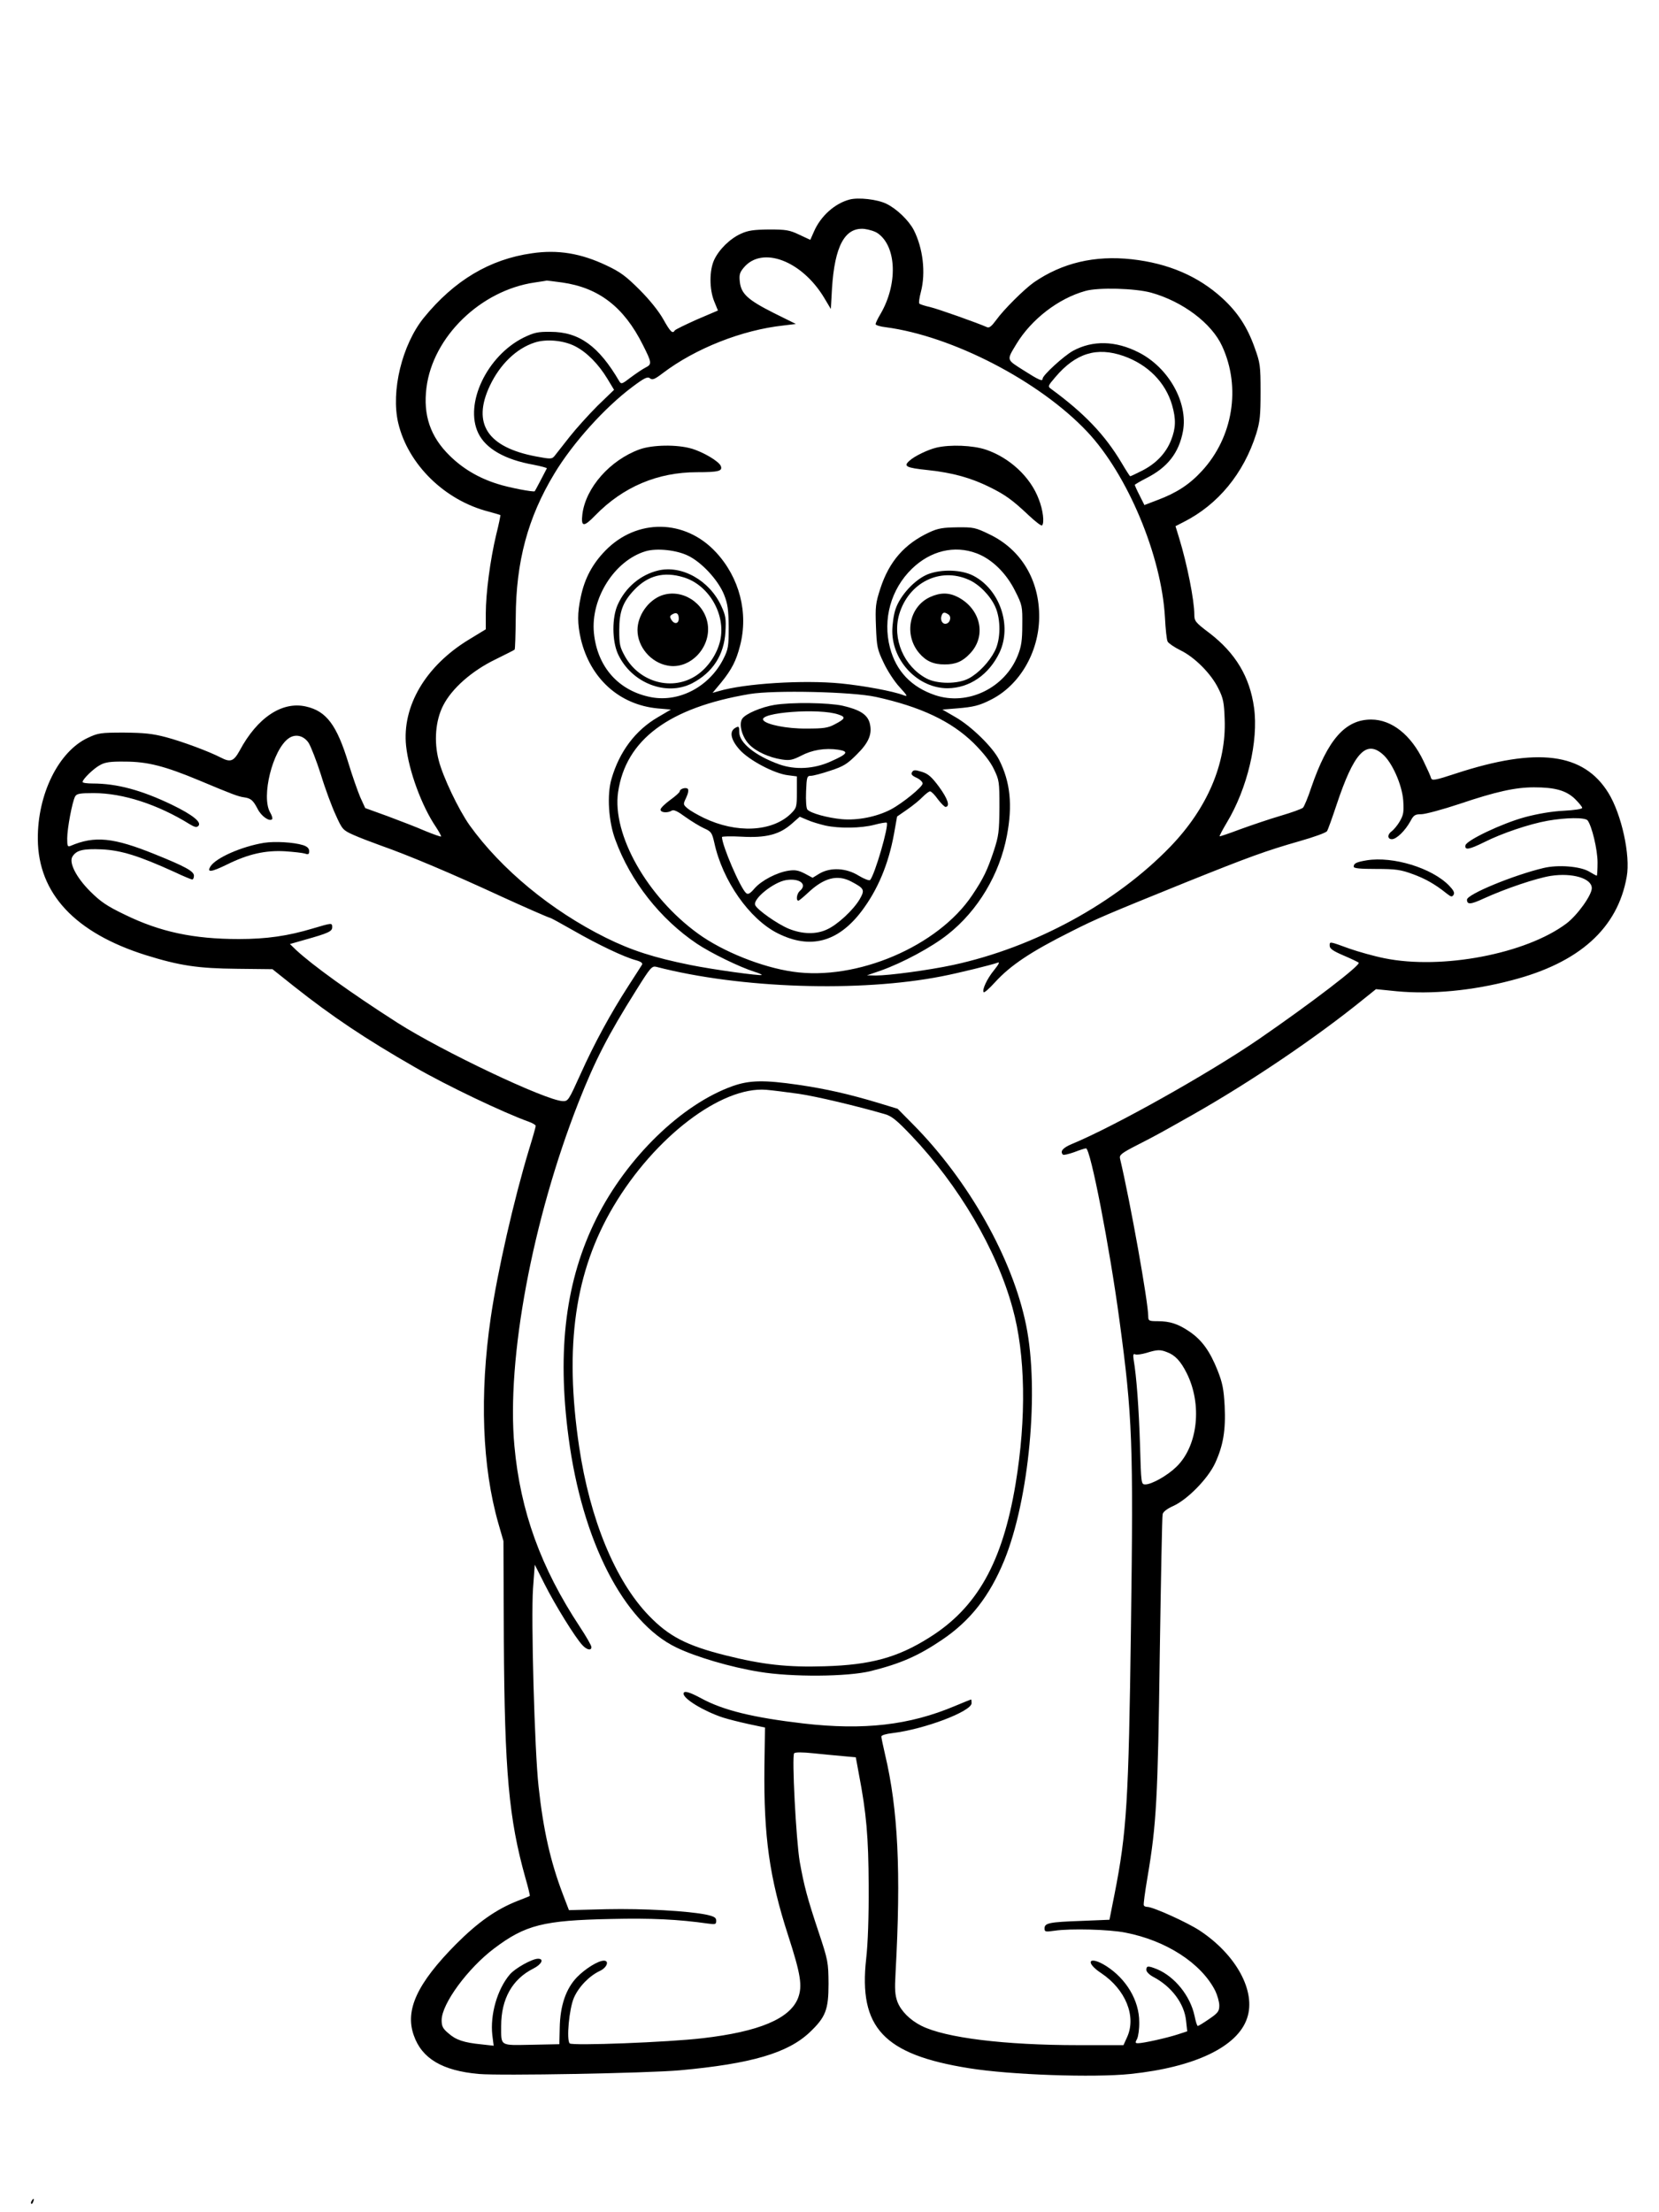<?xml version="1.0" standalone="no"?>
<!DOCTYPE svg PUBLIC "-//W3C//DTD SVG 20010904//EN"
 "http://www.w3.org/TR/2001/REC-SVG-20010904/DTD/svg10.dtd">
<svg version="1.0" xmlns="http://www.w3.org/2000/svg"
 width="864pt" height="1152pt" viewBox="0 0 864 1152"
 preserveAspectRatio="xMidYMid meet">

<g transform="translate(0,1152) scale(0.1,-0.1)"
fill="#000000" stroke="none">
<path d="M4425 10481 c-77 -20 -151 -86 -186 -167 l-19 -43 -58 27 c-50 24
-69 27 -157 27 -80 -1 -109 -5 -146 -22 -58 -26 -115 -83 -140 -137 -25 -55
-25 -151 0 -214 l20 -49 -110 -47 c-60 -27 -112 -52 -115 -57 -11 -19 -23 -7
-60 59 -23 41 -70 100 -123 153 -71 71 -101 93 -171 126 -134 64 -255 84 -390
64 -220 -31 -405 -142 -563 -336 -113 -140 -172 -382 -133 -548 51 -215 241
-402 470 -461 33 -9 60 -17 62 -18 1 -2 -8 -48 -22 -103 -31 -130 -54 -305
-54 -409 l0 -83 -87 -53 c-226 -137 -350 -347 -328 -555 14 -129 81 -312 155
-421 17 -26 29 -48 27 -50 -2 -2 -39 11 -83 29 -43 19 -132 53 -196 77 l-116
42 -26 57 c-13 31 -41 110 -61 176 -61 200 -115 272 -222 296 -124 28 -253
-58 -345 -230 -31 -56 -48 -62 -98 -36 -62 32 -199 83 -285 106 -72 19 -115
23 -220 24 -120 0 -134 -2 -187 -27 -153 -71 -263 -294 -261 -528 2 -283 194
-488 563 -604 177 -55 271 -69 477 -71 l182 -2 113 -90 c197 -156 370 -272
628 -420 166 -96 460 -236 593 -284 20 -7 37 -17 37 -22 0 -5 -15 -59 -34
-120 -80 -264 -165 -638 -200 -877 -59 -403 -45 -779 40 -1075 l26 -90 2 -515
c4 -687 26 -931 112 -1238 15 -51 25 -94 23 -95 -2 -2 -31 -13 -64 -26 -111
-44 -205 -110 -320 -225 -202 -204 -267 -343 -220 -475 42 -121 149 -184 338
-201 114 -10 879 4 1047 19 373 34 563 90 677 198 83 79 98 117 98 253 -1 111
-2 120 -52 270 -59 177 -75 238 -98 365 -19 113 -42 552 -29 565 6 6 43 6 99
0 50 -5 120 -12 156 -15 l66 -6 16 -87 c39 -203 50 -326 51 -582 1 -159 -4
-302 -13 -380 -40 -359 91 -499 535 -570 215 -35 651 -50 842 -30 335 35 558
142 607 291 47 139 -56 329 -246 455 -65 43 -244 124 -274 124 -8 0 -16 3 -18
8 -3 4 6 69 19 146 47 276 54 413 64 1161 6 391 12 719 15 730 2 12 24 29 56
43 74 34 179 141 217 222 42 91 56 170 50 298 -5 89 -11 120 -37 186 -40 100
-81 157 -145 201 -60 41 -103 55 -168 55 -44 0 -48 2 -48 25 0 73 -92 589
-147 822 -4 19 7 28 93 72 96 49 121 63 289 158 303 172 642 402 885 599 l66
53 109 -11 c180 -17 393 3 597 57 353 91 553 271 600 540 20 111 -27 324 -95
435 -129 210 -370 241 -795 102 -109 -36 -124 -38 -129 -24 -2 9 -20 49 -39
88 -65 137 -166 217 -273 217 -135 0 -226 -104 -312 -354 -17 -52 -37 -99 -43
-105 -6 -6 -58 -25 -116 -42 -58 -17 -152 -49 -210 -70 -58 -22 -106 -38 -108
-37 -2 2 15 34 37 71 107 177 166 425 142 599 -22 160 -96 284 -233 389 -73
55 -78 62 -78 96 0 73 -37 261 -79 398 l-19 62 41 21 c181 91 314 254 379 459
20 64 23 96 23 220 0 136 -2 150 -31 230 -38 107 -88 184 -169 258 -125 114
-281 181 -472 202 -192 21 -361 -19 -508 -120 -51 -36 -158 -142 -198 -198
-22 -30 -35 -41 -46 -36 -52 23 -255 95 -297 105 -27 6 -52 14 -56 18 -4 3 0
31 8 61 26 100 11 227 -37 322 -26 50 -89 111 -143 137 -47 23 -145 34 -191
22z m148 -177 c97 -70 103 -265 12 -420 -14 -23 -25 -47 -25 -52 0 -5 24 -13
53 -16 347 -46 800 -280 1049 -544 210 -223 387 -645 405 -967 3 -60 9 -117
14 -126 5 -9 34 -29 66 -45 75 -36 161 -123 198 -199 26 -51 30 -74 33 -161 9
-231 -91 -464 -283 -663 -284 -294 -706 -524 -1131 -616 -126 -27 -333 -55
-404 -55 l-45 1 70 24 c116 41 268 123 351 189 157 124 270 313 308 515 30
158 18 279 -41 395 -33 65 -143 173 -226 221 l-69 40 74 6 c88 7 119 15 178
45 150 75 250 247 252 429 2 194 -94 354 -260 433 -72 35 -83 37 -167 36 -74
-1 -100 -5 -145 -26 -129 -60 -209 -151 -255 -292 -25 -77 -27 -95 -23 -199 4
-105 7 -119 40 -188 19 -41 56 -98 83 -127 42 -46 44 -51 20 -42 -55 21 -206
49 -326 61 -195 19 -501 0 -636 -40 l-32 -9 45 54 c55 68 78 113 98 191 45
172 -3 356 -126 488 -161 173 -412 176 -576 7 -67 -69 -107 -144 -127 -239
-19 -86 -18 -142 0 -221 49 -205 200 -342 400 -361 l69 -6 -68 -40 c-117 -68
-200 -179 -241 -320 -25 -83 -16 -224 20 -319 79 -216 234 -412 424 -540 73
-49 223 -122 299 -146 23 -7 41 -15 39 -17 -7 -6 -254 28 -372 52 -189 38
-307 76 -440 142 -286 142 -545 357 -709 585 -58 82 -139 252 -161 338 -26 99
-17 208 23 286 45 89 150 181 272 240 52 26 97 48 100 51 3 2 5 77 6 166 1
292 63 523 202 752 96 159 262 343 405 450 64 48 80 55 92 45 12 -10 24 -6 67
27 170 129 414 225 628 248 l65 8 -115 57 c-135 68 -170 100 -177 162 -4 37
-1 49 21 75 96 114 303 35 419 -159 l34 -57 6 107 c14 221 67 319 168 310 25
-3 58 -13 72 -24z m-1646 -255 c191 -27 322 -127 421 -325 47 -93 48 -101 14
-118 -16 -8 -51 -32 -78 -52 -44 -34 -49 -36 -59 -19 -107 183 -209 257 -358
257 -66 1 -86 -4 -140 -30 -191 -95 -310 -345 -236 -498 39 -81 140 -138 287
-164 40 -8 71 -16 70 -19 -10 -20 -61 -117 -63 -119 -5 -6 -136 19 -194 38
-99 31 -181 80 -249 147 -101 99 -139 211 -121 354 33 265 282 507 564 548 33
5 61 9 62 10 1 0 37 -4 80 -10z m3068 -53 c165 -46 316 -160 370 -279 99 -215
56 -474 -105 -649 -65 -71 -133 -115 -232 -152 l-68 -26 -25 50 c-14 27 -25
52 -25 55 0 2 27 18 60 35 111 56 170 132 191 245 27 149 -75 331 -231 410
-120 61 -239 64 -342 8 -47 -26 -158 -127 -158 -145 0 -16 -20 -7 -100 44 -90
57 -88 51 -37 136 78 129 219 238 360 277 67 19 258 14 342 -9z m-3000 -279
c61 -31 122 -93 168 -169 l35 -58 -85 -82 c-46 -46 -112 -119 -146 -162 -34
-43 -69 -88 -77 -98 -15 -19 -19 -20 -98 -5 -254 48 -334 171 -241 368 53 112
138 194 233 225 60 20 151 12 211 -19z m2857 -51 c127 -45 218 -138 252 -255
21 -73 20 -120 -5 -183 -26 -67 -78 -122 -151 -159 -32 -16 -59 -29 -62 -29
-2 0 -22 31 -45 70 -87 146 -194 258 -366 384 -19 14 -19 15 21 62 106 125
216 159 356 110z m-2268 -1040 c72 -35 157 -128 187 -203 19 -48 23 -77 24
-168 0 -100 -2 -115 -27 -165 -72 -144 -228 -228 -375 -201 -171 32 -283 158
-300 336 -17 179 107 375 268 424 58 18 162 7 223 -23z m1501 13 c81 -30 156
-104 202 -197 37 -73 38 -80 37 -177 0 -79 -5 -112 -23 -157 -67 -171 -262
-265 -431 -208 -124 42 -203 125 -235 247 -39 148 5 305 114 411 97 94 221
124 336 81z m-524 -748 c233 -51 392 -126 509 -240 51 -51 87 -96 106 -136 28
-58 29 -65 29 -200 -1 -126 -4 -148 -29 -225 -34 -102 -54 -144 -113 -232
-178 -266 -602 -447 -934 -398 -161 23 -365 105 -492 197 -266 192 -450 517
-418 738 40 273 264 440 686 511 127 21 532 12 656 -15z m-2954 -239 c12 -19
41 -93 64 -165 22 -73 57 -167 77 -210 34 -76 38 -80 91 -104 31 -14 94 -38
141 -55 151 -53 375 -148 630 -266 118 -54 250 -112 256 -112 3 0 58 -30 121
-66 127 -73 264 -138 324 -154 26 -7 37 -15 33 -23 -4 -7 -36 -56 -70 -109
-95 -147 -179 -302 -250 -460 -63 -139 -65 -143 -94 -142 -91 5 -628 260 -860
408 -247 158 -443 300 -528 379 l-32 31 77 22 c122 34 143 44 143 65 0 24 0
24 -101 -6 -130 -39 -240 -55 -385 -55 -236 0 -410 37 -594 127 -94 45 -127
68 -181 122 -72 72 -111 149 -92 180 21 34 55 42 153 38 102 -5 194 -34 379
-118 46 -22 88 -39 92 -39 5 0 9 9 9 20 0 23 -46 48 -202 111 -217 88 -315 98
-441 44 -15 -6 -17 -1 -17 39 0 51 26 190 41 218 8 15 24 18 97 18 152 0 334
-59 500 -162 25 -15 36 -18 45 -9 19 19 -30 58 -137 110 -158 76 -286 111
-413 111 -29 0 -53 3 -53 8 0 14 57 70 91 88 26 15 55 19 129 18 118 0 208
-23 390 -99 169 -71 201 -83 231 -87 35 -5 47 -15 70 -59 19 -39 62 -69 76
-55 4 3 -1 20 -10 35 -48 82 13 327 96 386 35 25 78 15 104 -23z m5592 -58
c50 -41 103 -160 109 -243 4 -60 1 -75 -18 -108 -12 -21 -31 -43 -41 -51 -25
-17 -24 -42 0 -42 24 0 69 44 96 93 17 32 24 37 57 37 20 0 110 24 200 54 190
64 290 86 387 86 109 0 166 -16 212 -59 21 -21 39 -42 39 -48 0 -6 -41 -12
-97 -15 -62 -3 -136 -16 -200 -33 -119 -32 -306 -121 -311 -147 -5 -27 20 -22
99 17 89 45 233 94 329 111 96 17 194 18 208 2 22 -28 52 -152 52 -219 0 -38
-2 -69 -4 -69 -3 0 -21 10 -41 22 -47 27 -161 36 -236 18 -156 -37 -399 -137
-399 -165 0 -27 20 -25 87 6 114 52 274 106 350 118 112 17 213 -13 213 -64 0
-36 -74 -140 -132 -184 -210 -158 -649 -242 -948 -181 -55 11 -136 34 -182 50
-107 39 -103 38 -103 15 0 -15 17 -27 73 -51 40 -17 75 -34 78 -37 12 -12
-245 -209 -521 -399 -263 -180 -752 -454 -972 -545 -48 -20 -64 -39 -47 -56 4
-3 29 3 58 13 28 11 56 20 62 20 23 0 123 -515 174 -895 68 -502 73 -642 60
-1595 -12 -913 -22 -1071 -86 -1396 l-26 -131 -147 -6 c-167 -6 -191 -11 -191
-39 0 -18 4 -19 53 -12 81 12 284 7 368 -10 212 -41 395 -159 468 -303 11 -23
21 -58 21 -76 0 -30 -6 -39 -53 -71 -29 -20 -55 -36 -59 -36 -4 0 -11 24 -17
53 -22 103 -102 203 -194 242 -47 19 -57 19 -57 -3 0 -10 16 -26 37 -37 95
-50 161 -139 170 -228 l6 -55 -49 -16 c-55 -18 -179 -46 -207 -46 -15 0 -16 3
-5 23 6 12 12 52 11 88 0 111 -67 224 -172 291 -89 56 -114 21 -26 -37 127
-85 184 -225 135 -333 l-19 -42 -234 0 c-386 0 -694 38 -819 101 -59 30 -105
76 -124 124 -13 36 -15 64 -10 152 29 527 13 851 -55 1138 -10 44 -19 85 -19
92 0 7 24 14 58 18 166 20 412 113 412 156 0 11 -1 19 -3 19 -1 0 -39 -15 -84
-34 -237 -100 -474 -127 -788 -91 -265 31 -419 69 -533 131 -63 34 -92 42 -92
24 0 -27 105 -91 205 -124 28 -9 88 -24 134 -34 l85 -18 -3 -205 c-4 -362 26
-577 124 -879 65 -201 75 -262 51 -325 -42 -107 -202 -175 -498 -209 -177 -21
-678 -40 -691 -27 -18 18 -3 181 22 238 25 57 80 114 136 140 36 17 49 53 20
53 -30 0 -97 -42 -140 -86 -57 -59 -88 -147 -90 -264 l-2 -85 -145 -3 c-167
-3 -158 -9 -158 98 0 141 58 244 168 299 43 22 57 51 24 51 -31 0 -120 -50
-147 -82 -66 -78 -103 -210 -91 -316 l7 -55 -63 7 c-92 9 -134 23 -173 58 -29
24 -35 37 -35 68 0 85 136 270 274 374 162 122 256 146 607 153 213 5 352 -2
507 -24 38 -5 42 -4 42 15 0 16 -10 22 -49 31 -96 20 -329 33 -522 29 l-196
-5 -31 81 c-65 171 -102 333 -127 561 -21 187 -40 881 -29 1034 l9 123 52
-103 c54 -107 159 -277 196 -316 23 -25 47 -30 47 -10 0 8 -27 55 -60 105
-204 309 -310 603 -341 942 -42 453 94 1179 334 1790 85 216 154 351 300 583
75 120 82 128 106 122 437 -113 1059 -133 1486 -49 88 17 262 60 291 71 12 5
6 -8 -19 -39 -37 -45 -64 -104 -54 -115 4 -3 30 20 58 51 81 89 187 160 399
266 128 65 190 91 595 255 331 133 416 164 594 215 74 21 138 44 142 52 5 7
27 69 50 138 89 267 152 337 238 264z m-1122 -3115 c42 -15 72 -47 103 -109
82 -163 59 -379 -53 -488 -47 -46 -129 -92 -162 -92 -22 0 -22 2 -28 208 -6
189 -18 354 -33 441 -4 27 -2 33 9 28 8 -3 34 1 58 8 55 17 71 18 106 4z"/>
<path d="M3331 9180 c-154 -56 -281 -200 -298 -338 -8 -67 7 -68 67 -6 145
149 325 225 530 225 112 0 134 6 124 32 -9 24 -91 73 -153 91 -76 22 -202 20
-270 -4z"/>
<path d="M4877 9189 c-43 -10 -114 -44 -139 -67 -35 -30 -21 -38 95 -50 129
-14 223 -40 322 -89 83 -41 119 -68 203 -147 34 -32 65 -56 69 -52 13 13 5 81
-17 136 -43 116 -152 217 -277 259 -67 22 -184 27 -256 10z"/>
<path d="M3427 8549 c-91 -22 -170 -88 -210 -178 -30 -66 -30 -187 1 -256 69
-151 251 -223 387 -153 107 56 166 147 173 268 4 68 1 85 -21 133 -61 134
-206 216 -330 186z m132 -35 c132 -39 222 -193 192 -329 -16 -71 -64 -142
-124 -182 -124 -83 -294 -38 -371 97 -28 50 -31 63 -31 140 0 95 19 146 78
208 71 75 154 97 256 66z"/>
<path d="M3445 8419 c-70 -26 -125 -105 -125 -180 0 -87 69 -169 157 -185 115
-22 226 92 209 214 -16 114 -136 189 -241 151z m90 -120 c0 -28 -23 -32 -39
-6 -8 14 -8 20 4 27 22 14 35 6 35 -21z"/>
<path d="M4833 8530 c-68 -27 -145 -110 -169 -182 -10 -29 -17 -81 -17 -116 1
-158 136 -296 288 -296 115 1 216 71 271 187 65 140 1 327 -137 399 -62 32
-165 35 -236 8z m212 -29 c55 -24 112 -83 138 -140 30 -66 29 -171 -2 -231
-29 -57 -85 -116 -136 -143 -56 -30 -164 -30 -220 0 -118 63 -179 206 -142
334 49 165 212 247 362 180z"/>
<path d="M4844 8411 c-109 -50 -138 -196 -57 -292 36 -42 74 -59 133 -59 57 0
93 15 132 57 87 91 56 232 -64 294 -47 24 -91 24 -144 0z m94 -90 c19 -11 11
-45 -11 -49 -19 -4 -32 20 -23 43 6 17 15 19 34 6z"/>
<path d="M4032 7849 c-67 -11 -149 -46 -166 -71 -20 -28 -2 -96 36 -135 36
-37 104 -68 170 -78 41 -6 55 -3 99 19 58 31 126 42 194 32 58 -9 50 -22 -38
-61 -88 -40 -186 -45 -270 -15 -124 45 -207 112 -207 167 0 31 -2 33 -20 23
-33 -18 -25 -61 21 -113 48 -55 182 -126 253 -134 l46 -6 0 -81 c0 -79 -1 -83
-32 -114 -98 -94 -283 -103 -453 -21 -33 16 -71 38 -84 49 -24 21 -24 21 -7
57 10 21 13 40 8 45 -10 10 -42 0 -42 -13 0 -5 -22 -25 -50 -45 -27 -20 -50
-42 -50 -50 0 -16 37 -19 59 -5 10 6 31 -4 70 -33 31 -22 75 -49 97 -59 38
-17 42 -23 54 -75 43 -199 183 -398 330 -472 169 -85 314 -47 437 115 84 111
140 244 169 403 l16 90 52 36 c29 20 65 49 81 66 16 16 34 30 39 29 6 0 25
-19 41 -42 17 -22 35 -40 40 -39 24 3 11 42 -34 104 -40 54 -58 69 -91 79 -35
11 -43 10 -50 -2 -7 -10 -1 -18 23 -29 18 -8 32 -22 32 -30 0 -18 -106 -104
-167 -136 -74 -38 -172 -57 -253 -50 -75 7 -163 31 -180 50 -6 6 -9 46 -7 94
3 76 5 82 25 82 12 0 58 12 102 27 68 22 88 35 136 83 65 64 83 109 68 166
-13 44 -51 68 -141 89 -73 16 -267 19 -356 4z m335 -50 c39 -13 36 -22 -20
-51 -35 -19 -59 -22 -147 -22 -103 -1 -210 21 -225 44 -25 40 294 64 392 29z
m-69 -578 c74 -16 187 -14 256 4 33 9 61 13 64 11 13 -13 -63 -275 -87 -299
-4 -4 -31 6 -59 23 -64 40 -146 45 -204 11 l-36 -22 -41 22 c-33 17 -51 20
-84 15 -61 -9 -141 -51 -177 -92 -24 -28 -34 -33 -44 -25 -30 25 -126 249
-126 292 0 4 47 5 103 2 127 -7 196 11 260 67 l42 37 40 -17 c22 -10 64 -22
93 -29z m136 -292 c68 -36 71 -43 43 -92 -33 -56 -116 -133 -170 -157 -57 -27
-129 -25 -200 4 -58 24 -165 99 -174 123 -13 32 95 119 161 130 71 11 113 -22
71 -57 -15 -13 -21 -50 -7 -50 4 0 25 18 48 39 84 80 155 99 228 60z"/>
<path d="M1375 7131 c-116 -19 -251 -78 -279 -123 -20 -33 4 -30 86 10 111 55
201 75 303 69 44 -3 90 -8 103 -12 18 -6 22 -4 22 13 0 14 -10 24 -32 31 -48
15 -146 21 -203 12z"/>
<path d="M7118 7040 c-54 -9 -68 -16 -68 -33 0 -9 33 -12 117 -12 101 0 128
-4 188 -26 67 -24 118 -53 178 -101 24 -19 29 -20 37 -8 7 11 0 24 -23 48 -89
92 -292 154 -429 132z"/>
<path d="M3815 5864 c-264 -94 -550 -371 -709 -689 -159 -319 -206 -681 -145
-1140 71 -540 287 -962 561 -1094 101 -49 284 -103 433 -127 168 -28 459 -26
580 4 156 39 247 79 370 162 149 100 249 229 325 414 130 319 183 886 114
1225 -70 346 -299 753 -589 1046 l-80 81 -105 32 c-151 45 -264 71 -413 93
-179 26 -255 24 -342 -7z m345 -40 c90 -13 305 -64 449 -106 35 -10 62 -32
138 -112 247 -260 443 -593 526 -896 68 -243 73 -575 16 -918 -68 -408 -200
-644 -450 -800 -165 -104 -305 -142 -544 -149 -193 -6 -322 8 -517 57 -203 51
-295 99 -399 207 -175 181 -307 502 -363 880 -78 525 -22 912 179 1251 215
362 561 625 795 607 36 -3 112 -13 170 -21z"/>
<path d="M165 59 c-4 -6 -5 -12 -2 -15 2 -3 7 2 10 11 7 17 1 20 -8 4z"/>
</g>
</svg>
